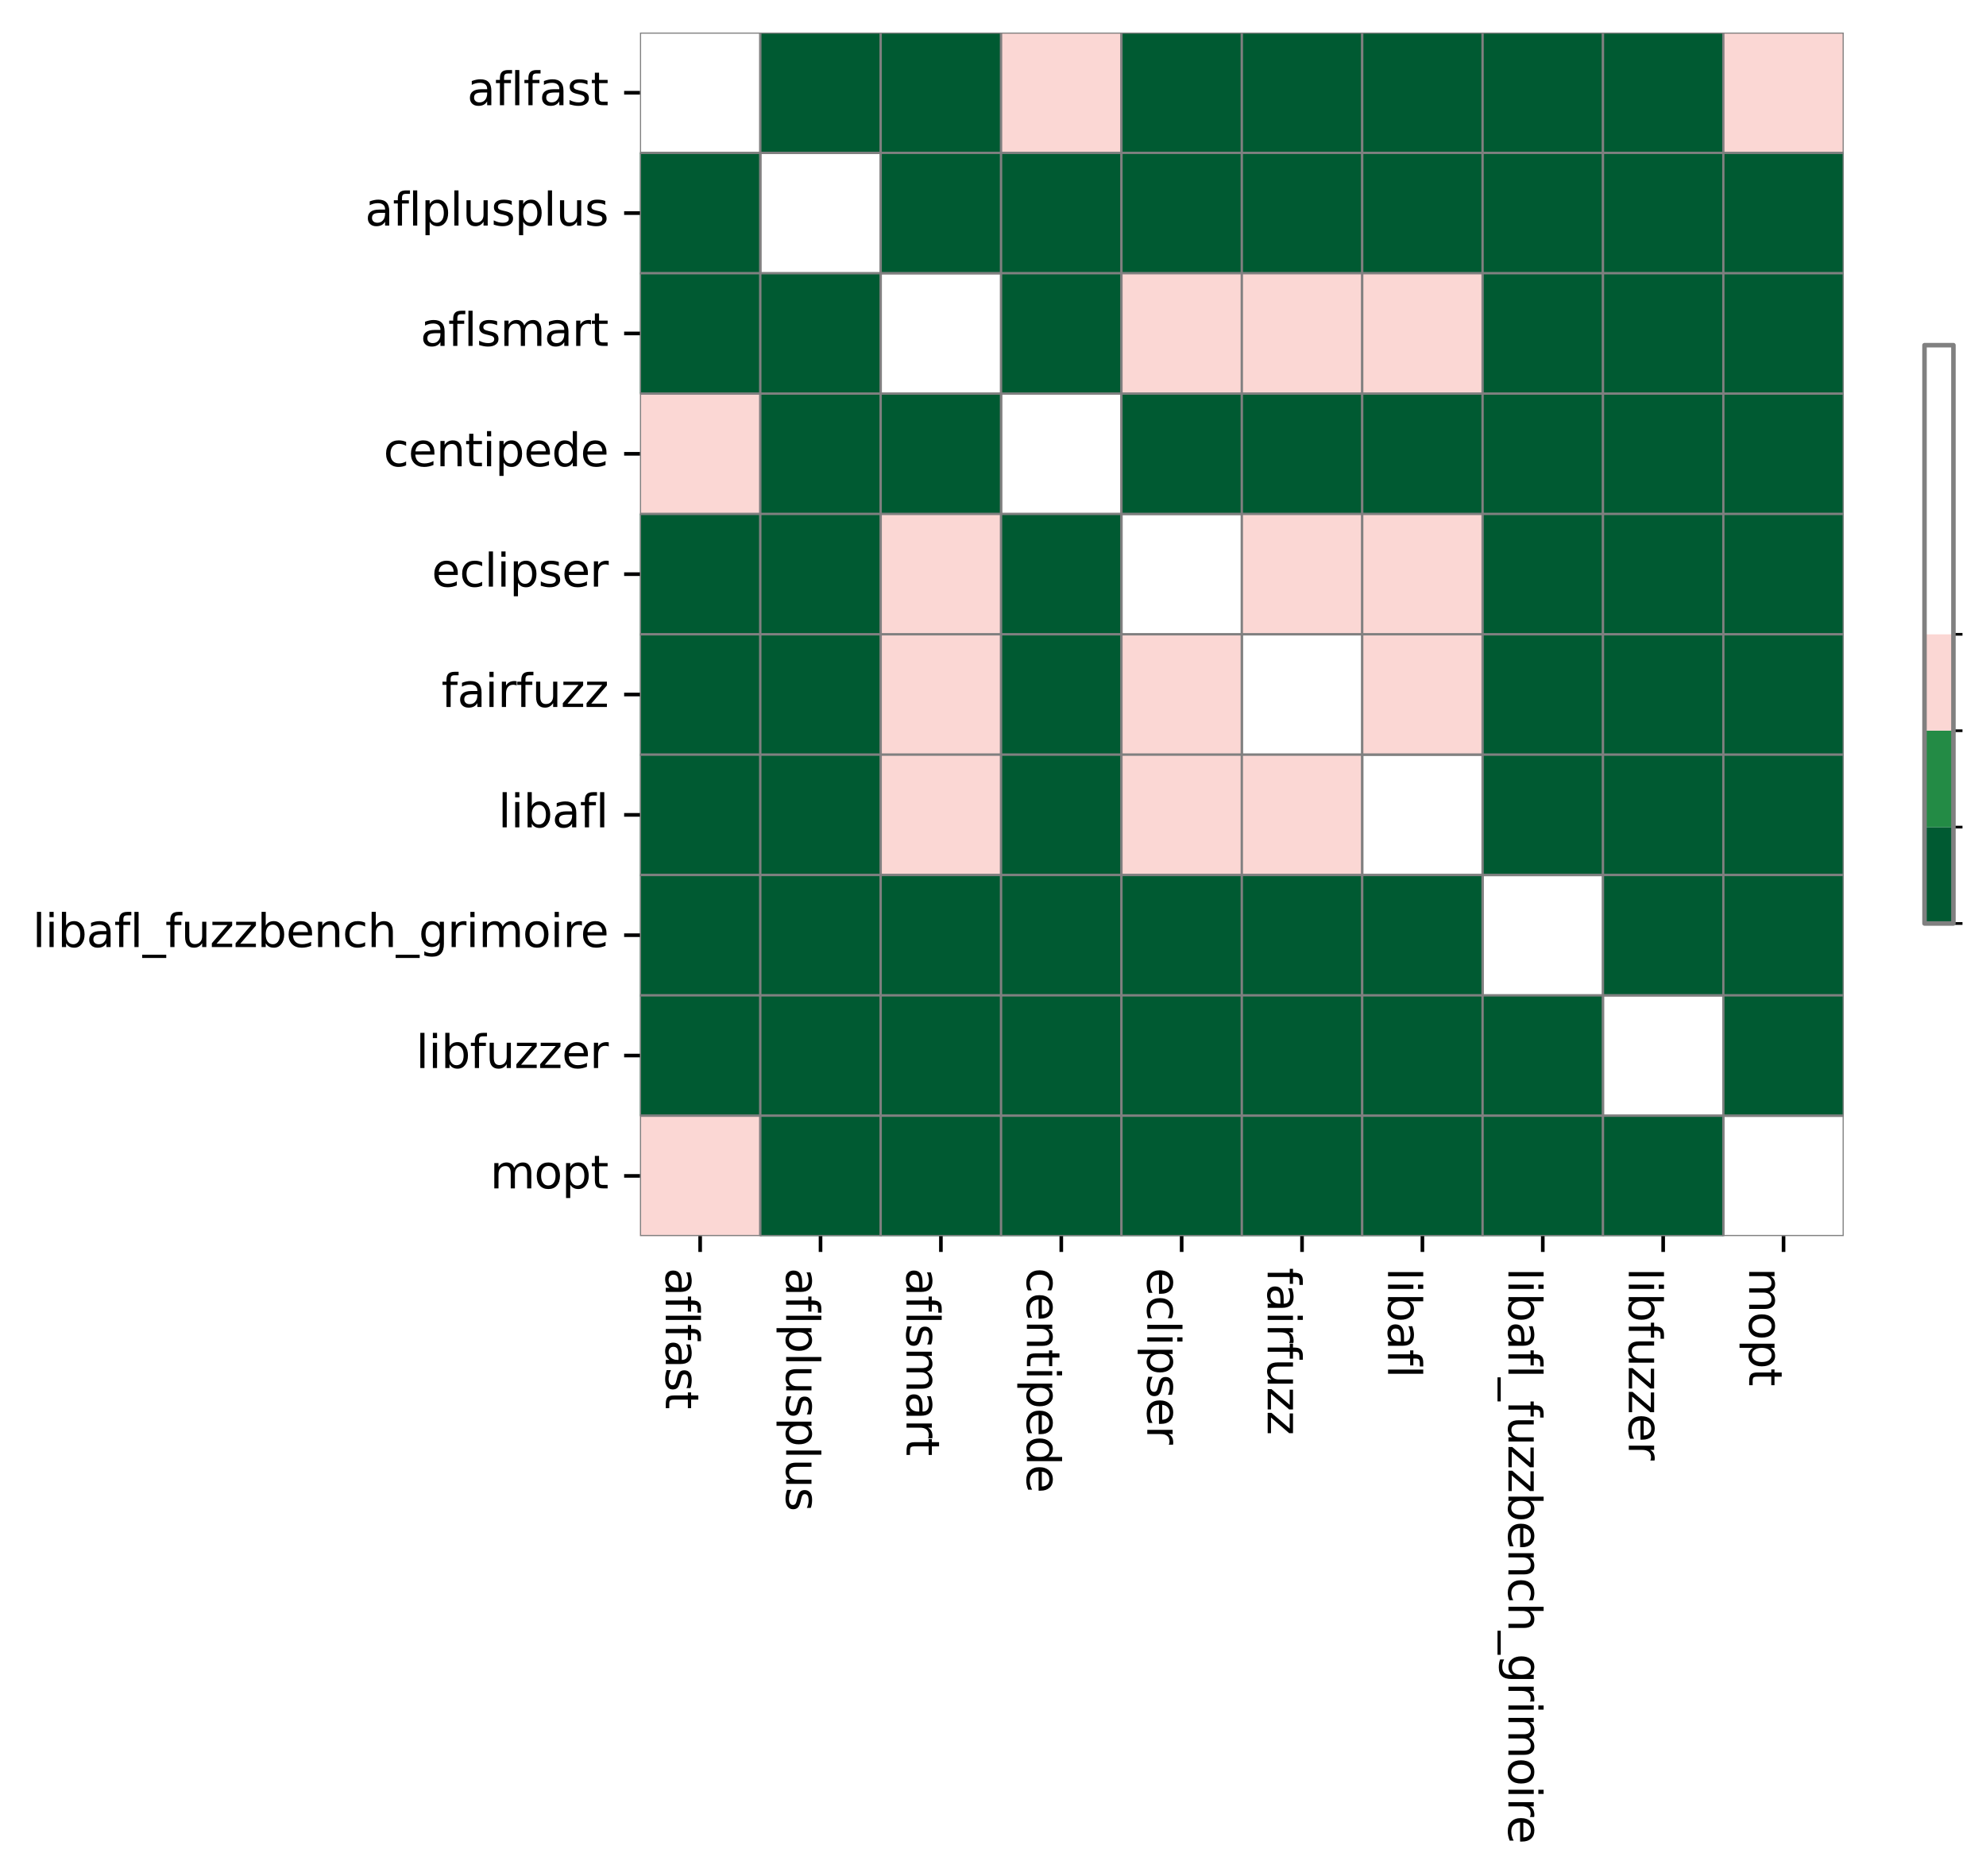 <?xml version="1.0" encoding="utf-8" standalone="no"?>
<!DOCTYPE svg PUBLIC "-//W3C//DTD SVG 1.1//EN"
  "http://www.w3.org/Graphics/SVG/1.1/DTD/svg11.dtd">
<svg xmlns:xlink="http://www.w3.org/1999/xlink" width="439.037pt" height="414.787pt" viewBox="0 0 439.037 414.787" xmlns="http://www.w3.org/2000/svg" version="1.1">
 <defs>
  <style type="text/css">*{stroke-linejoin: round; stroke-linecap: butt}</style>
 </defs>
 <g id="figure_1">
  <g id="patch_1">
   <path d="M 0 414.787 
L 439.037 414.787 
L 439.037 -0 
L 0 -0 
z
" style="fill: #ffffff"/>
  </g>
  <g id="axes_1">
   <g id="patch_2">
    <path d="M 141.475 273.312 
L 407.587 273.312 
L 407.587 7.2 
L 141.475 7.2 
z
" style="fill: #ffffff"/>
   </g>
   <g id="QuadMesh_1">
    <path d="M 141.475 7.2 
L 168.086 7.2 
L 168.086 33.811 
L 141.475 33.811 
L 141.475 7.2 
" clip-path="url(#pa2f4511577)" style="fill: none; stroke: #808080; stroke-width: 0.5"/>
    <path d="M 168.086 7.2 
L 194.697 7.2 
L 194.697 33.811 
L 168.086 33.811 
L 168.086 7.2 
" clip-path="url(#pa2f4511577)" style="fill: #005a32; stroke: #808080; stroke-width: 0.5"/>
    <path d="M 194.697 7.2 
L 221.309 7.2 
L 221.309 33.811 
L 194.697 33.811 
L 194.697 7.2 
" clip-path="url(#pa2f4511577)" style="fill: #005a32; stroke: #808080; stroke-width: 0.5"/>
    <path d="M 221.309 7.2 
L 247.92 7.2 
L 247.92 33.811 
L 221.309 33.811 
L 221.309 7.2 
" clip-path="url(#pa2f4511577)" style="fill: #fbd7d4; stroke: #808080; stroke-width: 0.5"/>
    <path d="M 247.92 7.2 
L 274.531 7.2 
L 274.531 33.811 
L 247.92 33.811 
L 247.92 7.2 
" clip-path="url(#pa2f4511577)" style="fill: #005a32; stroke: #808080; stroke-width: 0.5"/>
    <path d="M 274.531 7.2 
L 301.142 7.2 
L 301.142 33.811 
L 274.531 33.811 
L 274.531 7.2 
" clip-path="url(#pa2f4511577)" style="fill: #005a32; stroke: #808080; stroke-width: 0.5"/>
    <path d="M 301.142 7.2 
L 327.753 7.2 
L 327.753 33.811 
L 301.142 33.811 
L 301.142 7.2 
" clip-path="url(#pa2f4511577)" style="fill: #005a32; stroke: #808080; stroke-width: 0.5"/>
    <path d="M 327.753 7.2 
L 354.365 7.2 
L 354.365 33.811 
L 327.753 33.811 
L 327.753 7.2 
" clip-path="url(#pa2f4511577)" style="fill: #005a32; stroke: #808080; stroke-width: 0.5"/>
    <path d="M 354.365 7.2 
L 380.976 7.2 
L 380.976 33.811 
L 354.365 33.811 
L 354.365 7.2 
" clip-path="url(#pa2f4511577)" style="fill: #005a32; stroke: #808080; stroke-width: 0.5"/>
    <path d="M 380.976 7.2 
L 407.587 7.2 
L 407.587 33.811 
L 380.976 33.811 
L 380.976 7.2 
" clip-path="url(#pa2f4511577)" style="fill: #fbd7d4; stroke: #808080; stroke-width: 0.5"/>
    <path d="M 141.475 33.811 
L 168.086 33.811 
L 168.086 60.422 
L 141.475 60.422 
L 141.475 33.811 
" clip-path="url(#pa2f4511577)" style="fill: #005a32; stroke: #808080; stroke-width: 0.5"/>
    <path d="M 168.086 33.811 
L 194.697 33.811 
L 194.697 60.422 
L 168.086 60.422 
L 168.086 33.811 
" clip-path="url(#pa2f4511577)" style="fill: none; stroke: #808080; stroke-width: 0.5"/>
    <path d="M 194.697 33.811 
L 221.309 33.811 
L 221.309 60.422 
L 194.697 60.422 
L 194.697 33.811 
" clip-path="url(#pa2f4511577)" style="fill: #005a32; stroke: #808080; stroke-width: 0.5"/>
    <path d="M 221.309 33.811 
L 247.92 33.811 
L 247.92 60.422 
L 221.309 60.422 
L 221.309 33.811 
" clip-path="url(#pa2f4511577)" style="fill: #005a32; stroke: #808080; stroke-width: 0.5"/>
    <path d="M 247.92 33.811 
L 274.531 33.811 
L 274.531 60.422 
L 247.92 60.422 
L 247.92 33.811 
" clip-path="url(#pa2f4511577)" style="fill: #005a32; stroke: #808080; stroke-width: 0.5"/>
    <path d="M 274.531 33.811 
L 301.142 33.811 
L 301.142 60.422 
L 274.531 60.422 
L 274.531 33.811 
" clip-path="url(#pa2f4511577)" style="fill: #005a32; stroke: #808080; stroke-width: 0.5"/>
    <path d="M 301.142 33.811 
L 327.753 33.811 
L 327.753 60.422 
L 301.142 60.422 
L 301.142 33.811 
" clip-path="url(#pa2f4511577)" style="fill: #005a32; stroke: #808080; stroke-width: 0.5"/>
    <path d="M 327.753 33.811 
L 354.365 33.811 
L 354.365 60.422 
L 327.753 60.422 
L 327.753 33.811 
" clip-path="url(#pa2f4511577)" style="fill: #005a32; stroke: #808080; stroke-width: 0.5"/>
    <path d="M 354.365 33.811 
L 380.976 33.811 
L 380.976 60.422 
L 354.365 60.422 
L 354.365 33.811 
" clip-path="url(#pa2f4511577)" style="fill: #005a32; stroke: #808080; stroke-width: 0.5"/>
    <path d="M 380.976 33.811 
L 407.587 33.811 
L 407.587 60.422 
L 380.976 60.422 
L 380.976 33.811 
" clip-path="url(#pa2f4511577)" style="fill: #005a32; stroke: #808080; stroke-width: 0.5"/>
    <path d="M 141.475 60.422 
L 168.086 60.422 
L 168.086 87.034 
L 141.475 87.034 
L 141.475 60.422 
" clip-path="url(#pa2f4511577)" style="fill: #005a32; stroke: #808080; stroke-width: 0.5"/>
    <path d="M 168.086 60.422 
L 194.697 60.422 
L 194.697 87.034 
L 168.086 87.034 
L 168.086 60.422 
" clip-path="url(#pa2f4511577)" style="fill: #005a32; stroke: #808080; stroke-width: 0.5"/>
    <path d="M 194.697 60.422 
L 221.309 60.422 
L 221.309 87.034 
L 194.697 87.034 
L 194.697 60.422 
" clip-path="url(#pa2f4511577)" style="fill: none; stroke: #808080; stroke-width: 0.5"/>
    <path d="M 221.309 60.422 
L 247.92 60.422 
L 247.92 87.034 
L 221.309 87.034 
L 221.309 60.422 
" clip-path="url(#pa2f4511577)" style="fill: #005a32; stroke: #808080; stroke-width: 0.5"/>
    <path d="M 247.92 60.422 
L 274.531 60.422 
L 274.531 87.034 
L 247.92 87.034 
L 247.92 60.422 
" clip-path="url(#pa2f4511577)" style="fill: #fbd7d4; stroke: #808080; stroke-width: 0.5"/>
    <path d="M 274.531 60.422 
L 301.142 60.422 
L 301.142 87.034 
L 274.531 87.034 
L 274.531 60.422 
" clip-path="url(#pa2f4511577)" style="fill: #fbd7d4; stroke: #808080; stroke-width: 0.5"/>
    <path d="M 301.142 60.422 
L 327.753 60.422 
L 327.753 87.034 
L 301.142 87.034 
L 301.142 60.422 
" clip-path="url(#pa2f4511577)" style="fill: #fbd7d4; stroke: #808080; stroke-width: 0.5"/>
    <path d="M 327.753 60.422 
L 354.365 60.422 
L 354.365 87.034 
L 327.753 87.034 
L 327.753 60.422 
" clip-path="url(#pa2f4511577)" style="fill: #005a32; stroke: #808080; stroke-width: 0.5"/>
    <path d="M 354.365 60.422 
L 380.976 60.422 
L 380.976 87.034 
L 354.365 87.034 
L 354.365 60.422 
" clip-path="url(#pa2f4511577)" style="fill: #005a32; stroke: #808080; stroke-width: 0.5"/>
    <path d="M 380.976 60.422 
L 407.587 60.422 
L 407.587 87.034 
L 380.976 87.034 
L 380.976 60.422 
" clip-path="url(#pa2f4511577)" style="fill: #005a32; stroke: #808080; stroke-width: 0.5"/>
    <path d="M 141.475 87.034 
L 168.086 87.034 
L 168.086 113.645 
L 141.475 113.645 
L 141.475 87.034 
" clip-path="url(#pa2f4511577)" style="fill: #fbd7d4; stroke: #808080; stroke-width: 0.5"/>
    <path d="M 168.086 87.034 
L 194.697 87.034 
L 194.697 113.645 
L 168.086 113.645 
L 168.086 87.034 
" clip-path="url(#pa2f4511577)" style="fill: #005a32; stroke: #808080; stroke-width: 0.5"/>
    <path d="M 194.697 87.034 
L 221.309 87.034 
L 221.309 113.645 
L 194.697 113.645 
L 194.697 87.034 
" clip-path="url(#pa2f4511577)" style="fill: #005a32; stroke: #808080; stroke-width: 0.5"/>
    <path d="M 221.309 87.034 
L 247.92 87.034 
L 247.92 113.645 
L 221.309 113.645 
L 221.309 87.034 
" clip-path="url(#pa2f4511577)" style="fill: none; stroke: #808080; stroke-width: 0.5"/>
    <path d="M 247.92 87.034 
L 274.531 87.034 
L 274.531 113.645 
L 247.92 113.645 
L 247.92 87.034 
" clip-path="url(#pa2f4511577)" style="fill: #005a32; stroke: #808080; stroke-width: 0.5"/>
    <path d="M 274.531 87.034 
L 301.142 87.034 
L 301.142 113.645 
L 274.531 113.645 
L 274.531 87.034 
" clip-path="url(#pa2f4511577)" style="fill: #005a32; stroke: #808080; stroke-width: 0.5"/>
    <path d="M 301.142 87.034 
L 327.753 87.034 
L 327.753 113.645 
L 301.142 113.645 
L 301.142 87.034 
" clip-path="url(#pa2f4511577)" style="fill: #005a32; stroke: #808080; stroke-width: 0.5"/>
    <path d="M 327.753 87.034 
L 354.365 87.034 
L 354.365 113.645 
L 327.753 113.645 
L 327.753 87.034 
" clip-path="url(#pa2f4511577)" style="fill: #005a32; stroke: #808080; stroke-width: 0.5"/>
    <path d="M 354.365 87.034 
L 380.976 87.034 
L 380.976 113.645 
L 354.365 113.645 
L 354.365 87.034 
" clip-path="url(#pa2f4511577)" style="fill: #005a32; stroke: #808080; stroke-width: 0.5"/>
    <path d="M 380.976 87.034 
L 407.587 87.034 
L 407.587 113.645 
L 380.976 113.645 
L 380.976 87.034 
" clip-path="url(#pa2f4511577)" style="fill: #005a32; stroke: #808080; stroke-width: 0.5"/>
    <path d="M 141.475 113.645 
L 168.086 113.645 
L 168.086 140.256 
L 141.475 140.256 
L 141.475 113.645 
" clip-path="url(#pa2f4511577)" style="fill: #005a32; stroke: #808080; stroke-width: 0.5"/>
    <path d="M 168.086 113.645 
L 194.697 113.645 
L 194.697 140.256 
L 168.086 140.256 
L 168.086 113.645 
" clip-path="url(#pa2f4511577)" style="fill: #005a32; stroke: #808080; stroke-width: 0.5"/>
    <path d="M 194.697 113.645 
L 221.309 113.645 
L 221.309 140.256 
L 194.697 140.256 
L 194.697 113.645 
" clip-path="url(#pa2f4511577)" style="fill: #fbd7d4; stroke: #808080; stroke-width: 0.5"/>
    <path d="M 221.309 113.645 
L 247.92 113.645 
L 247.92 140.256 
L 221.309 140.256 
L 221.309 113.645 
" clip-path="url(#pa2f4511577)" style="fill: #005a32; stroke: #808080; stroke-width: 0.5"/>
    <path d="M 247.92 113.645 
L 274.531 113.645 
L 274.531 140.256 
L 247.92 140.256 
L 247.92 113.645 
" clip-path="url(#pa2f4511577)" style="fill: none; stroke: #808080; stroke-width: 0.5"/>
    <path d="M 274.531 113.645 
L 301.142 113.645 
L 301.142 140.256 
L 274.531 140.256 
L 274.531 113.645 
" clip-path="url(#pa2f4511577)" style="fill: #fbd7d4; stroke: #808080; stroke-width: 0.5"/>
    <path d="M 301.142 113.645 
L 327.753 113.645 
L 327.753 140.256 
L 301.142 140.256 
L 301.142 113.645 
" clip-path="url(#pa2f4511577)" style="fill: #fbd7d4; stroke: #808080; stroke-width: 0.5"/>
    <path d="M 327.753 113.645 
L 354.365 113.645 
L 354.365 140.256 
L 327.753 140.256 
L 327.753 113.645 
" clip-path="url(#pa2f4511577)" style="fill: #005a32; stroke: #808080; stroke-width: 0.5"/>
    <path d="M 354.365 113.645 
L 380.976 113.645 
L 380.976 140.256 
L 354.365 140.256 
L 354.365 113.645 
" clip-path="url(#pa2f4511577)" style="fill: #005a32; stroke: #808080; stroke-width: 0.5"/>
    <path d="M 380.976 113.645 
L 407.587 113.645 
L 407.587 140.256 
L 380.976 140.256 
L 380.976 113.645 
" clip-path="url(#pa2f4511577)" style="fill: #005a32; stroke: #808080; stroke-width: 0.5"/>
    <path d="M 141.475 140.256 
L 168.086 140.256 
L 168.086 166.867 
L 141.475 166.867 
L 141.475 140.256 
" clip-path="url(#pa2f4511577)" style="fill: #005a32; stroke: #808080; stroke-width: 0.5"/>
    <path d="M 168.086 140.256 
L 194.697 140.256 
L 194.697 166.867 
L 168.086 166.867 
L 168.086 140.256 
" clip-path="url(#pa2f4511577)" style="fill: #005a32; stroke: #808080; stroke-width: 0.5"/>
    <path d="M 194.697 140.256 
L 221.309 140.256 
L 221.309 166.867 
L 194.697 166.867 
L 194.697 140.256 
" clip-path="url(#pa2f4511577)" style="fill: #fbd7d4; stroke: #808080; stroke-width: 0.5"/>
    <path d="M 221.309 140.256 
L 247.92 140.256 
L 247.92 166.867 
L 221.309 166.867 
L 221.309 140.256 
" clip-path="url(#pa2f4511577)" style="fill: #005a32; stroke: #808080; stroke-width: 0.5"/>
    <path d="M 247.92 140.256 
L 274.531 140.256 
L 274.531 166.867 
L 247.92 166.867 
L 247.92 140.256 
" clip-path="url(#pa2f4511577)" style="fill: #fbd7d4; stroke: #808080; stroke-width: 0.5"/>
    <path d="M 274.531 140.256 
L 301.142 140.256 
L 301.142 166.867 
L 274.531 166.867 
L 274.531 140.256 
" clip-path="url(#pa2f4511577)" style="fill: none; stroke: #808080; stroke-width: 0.5"/>
    <path d="M 301.142 140.256 
L 327.753 140.256 
L 327.753 166.867 
L 301.142 166.867 
L 301.142 140.256 
" clip-path="url(#pa2f4511577)" style="fill: #fbd7d4; stroke: #808080; stroke-width: 0.5"/>
    <path d="M 327.753 140.256 
L 354.365 140.256 
L 354.365 166.867 
L 327.753 166.867 
L 327.753 140.256 
" clip-path="url(#pa2f4511577)" style="fill: #005a32; stroke: #808080; stroke-width: 0.5"/>
    <path d="M 354.365 140.256 
L 380.976 140.256 
L 380.976 166.867 
L 354.365 166.867 
L 354.365 140.256 
" clip-path="url(#pa2f4511577)" style="fill: #005a32; stroke: #808080; stroke-width: 0.5"/>
    <path d="M 380.976 140.256 
L 407.587 140.256 
L 407.587 166.867 
L 380.976 166.867 
L 380.976 140.256 
" clip-path="url(#pa2f4511577)" style="fill: #005a32; stroke: #808080; stroke-width: 0.5"/>
    <path d="M 141.475 166.867 
L 168.086 166.867 
L 168.086 193.478 
L 141.475 193.478 
L 141.475 166.867 
" clip-path="url(#pa2f4511577)" style="fill: #005a32; stroke: #808080; stroke-width: 0.5"/>
    <path d="M 168.086 166.867 
L 194.697 166.867 
L 194.697 193.478 
L 168.086 193.478 
L 168.086 166.867 
" clip-path="url(#pa2f4511577)" style="fill: #005a32; stroke: #808080; stroke-width: 0.5"/>
    <path d="M 194.697 166.867 
L 221.309 166.867 
L 221.309 193.478 
L 194.697 193.478 
L 194.697 166.867 
" clip-path="url(#pa2f4511577)" style="fill: #fbd7d4; stroke: #808080; stroke-width: 0.5"/>
    <path d="M 221.309 166.867 
L 247.92 166.867 
L 247.92 193.478 
L 221.309 193.478 
L 221.309 166.867 
" clip-path="url(#pa2f4511577)" style="fill: #005a32; stroke: #808080; stroke-width: 0.5"/>
    <path d="M 247.92 166.867 
L 274.531 166.867 
L 274.531 193.478 
L 247.92 193.478 
L 247.92 166.867 
" clip-path="url(#pa2f4511577)" style="fill: #fbd7d4; stroke: #808080; stroke-width: 0.5"/>
    <path d="M 274.531 166.867 
L 301.142 166.867 
L 301.142 193.478 
L 274.531 193.478 
L 274.531 166.867 
" clip-path="url(#pa2f4511577)" style="fill: #fbd7d4; stroke: #808080; stroke-width: 0.5"/>
    <path d="M 301.142 166.867 
L 327.753 166.867 
L 327.753 193.478 
L 301.142 193.478 
L 301.142 166.867 
" clip-path="url(#pa2f4511577)" style="fill: none; stroke: #808080; stroke-width: 0.5"/>
    <path d="M 327.753 166.867 
L 354.365 166.867 
L 354.365 193.478 
L 327.753 193.478 
L 327.753 166.867 
" clip-path="url(#pa2f4511577)" style="fill: #005a32; stroke: #808080; stroke-width: 0.5"/>
    <path d="M 354.365 166.867 
L 380.976 166.867 
L 380.976 193.478 
L 354.365 193.478 
L 354.365 166.867 
" clip-path="url(#pa2f4511577)" style="fill: #005a32; stroke: #808080; stroke-width: 0.5"/>
    <path d="M 380.976 166.867 
L 407.587 166.867 
L 407.587 193.478 
L 380.976 193.478 
L 380.976 166.867 
" clip-path="url(#pa2f4511577)" style="fill: #005a32; stroke: #808080; stroke-width: 0.5"/>
    <path d="M 141.475 193.478 
L 168.086 193.478 
L 168.086 220.09 
L 141.475 220.09 
L 141.475 193.478 
" clip-path="url(#pa2f4511577)" style="fill: #005a32; stroke: #808080; stroke-width: 0.5"/>
    <path d="M 168.086 193.478 
L 194.697 193.478 
L 194.697 220.09 
L 168.086 220.09 
L 168.086 193.478 
" clip-path="url(#pa2f4511577)" style="fill: #005a32; stroke: #808080; stroke-width: 0.5"/>
    <path d="M 194.697 193.478 
L 221.309 193.478 
L 221.309 220.09 
L 194.697 220.09 
L 194.697 193.478 
" clip-path="url(#pa2f4511577)" style="fill: #005a32; stroke: #808080; stroke-width: 0.5"/>
    <path d="M 221.309 193.478 
L 247.92 193.478 
L 247.92 220.09 
L 221.309 220.09 
L 221.309 193.478 
" clip-path="url(#pa2f4511577)" style="fill: #005a32; stroke: #808080; stroke-width: 0.5"/>
    <path d="M 247.92 193.478 
L 274.531 193.478 
L 274.531 220.09 
L 247.92 220.09 
L 247.92 193.478 
" clip-path="url(#pa2f4511577)" style="fill: #005a32; stroke: #808080; stroke-width: 0.5"/>
    <path d="M 274.531 193.478 
L 301.142 193.478 
L 301.142 220.09 
L 274.531 220.09 
L 274.531 193.478 
" clip-path="url(#pa2f4511577)" style="fill: #005a32; stroke: #808080; stroke-width: 0.5"/>
    <path d="M 301.142 193.478 
L 327.753 193.478 
L 327.753 220.09 
L 301.142 220.09 
L 301.142 193.478 
" clip-path="url(#pa2f4511577)" style="fill: #005a32; stroke: #808080; stroke-width: 0.5"/>
    <path d="M 327.753 193.478 
L 354.365 193.478 
L 354.365 220.09 
L 327.753 220.09 
L 327.753 193.478 
" clip-path="url(#pa2f4511577)" style="fill: none; stroke: #808080; stroke-width: 0.5"/>
    <path d="M 354.365 193.478 
L 380.976 193.478 
L 380.976 220.09 
L 354.365 220.09 
L 354.365 193.478 
" clip-path="url(#pa2f4511577)" style="fill: #005a32; stroke: #808080; stroke-width: 0.5"/>
    <path d="M 380.976 193.478 
L 407.587 193.478 
L 407.587 220.09 
L 380.976 220.09 
L 380.976 193.478 
" clip-path="url(#pa2f4511577)" style="fill: #005a32; stroke: #808080; stroke-width: 0.5"/>
    <path d="M 141.475 220.09 
L 168.086 220.09 
L 168.086 246.701 
L 141.475 246.701 
L 141.475 220.09 
" clip-path="url(#pa2f4511577)" style="fill: #005a32; stroke: #808080; stroke-width: 0.5"/>
    <path d="M 168.086 220.09 
L 194.697 220.09 
L 194.697 246.701 
L 168.086 246.701 
L 168.086 220.09 
" clip-path="url(#pa2f4511577)" style="fill: #005a32; stroke: #808080; stroke-width: 0.5"/>
    <path d="M 194.697 220.09 
L 221.309 220.09 
L 221.309 246.701 
L 194.697 246.701 
L 194.697 220.09 
" clip-path="url(#pa2f4511577)" style="fill: #005a32; stroke: #808080; stroke-width: 0.5"/>
    <path d="M 221.309 220.09 
L 247.92 220.09 
L 247.92 246.701 
L 221.309 246.701 
L 221.309 220.09 
" clip-path="url(#pa2f4511577)" style="fill: #005a32; stroke: #808080; stroke-width: 0.5"/>
    <path d="M 247.92 220.09 
L 274.531 220.09 
L 274.531 246.701 
L 247.92 246.701 
L 247.92 220.09 
" clip-path="url(#pa2f4511577)" style="fill: #005a32; stroke: #808080; stroke-width: 0.5"/>
    <path d="M 274.531 220.09 
L 301.142 220.09 
L 301.142 246.701 
L 274.531 246.701 
L 274.531 220.09 
" clip-path="url(#pa2f4511577)" style="fill: #005a32; stroke: #808080; stroke-width: 0.5"/>
    <path d="M 301.142 220.09 
L 327.753 220.09 
L 327.753 246.701 
L 301.142 246.701 
L 301.142 220.09 
" clip-path="url(#pa2f4511577)" style="fill: #005a32; stroke: #808080; stroke-width: 0.5"/>
    <path d="M 327.753 220.09 
L 354.365 220.09 
L 354.365 246.701 
L 327.753 246.701 
L 327.753 220.09 
" clip-path="url(#pa2f4511577)" style="fill: #005a32; stroke: #808080; stroke-width: 0.5"/>
    <path d="M 354.365 220.09 
L 380.976 220.09 
L 380.976 246.701 
L 354.365 246.701 
L 354.365 220.09 
" clip-path="url(#pa2f4511577)" style="fill: none; stroke: #808080; stroke-width: 0.5"/>
    <path d="M 380.976 220.09 
L 407.587 220.09 
L 407.587 246.701 
L 380.976 246.701 
L 380.976 220.09 
" clip-path="url(#pa2f4511577)" style="fill: #005a32; stroke: #808080; stroke-width: 0.5"/>
    <path d="M 141.475 246.701 
L 168.086 246.701 
L 168.086 273.312 
L 141.475 273.312 
L 141.475 246.701 
" clip-path="url(#pa2f4511577)" style="fill: #fbd7d4; stroke: #808080; stroke-width: 0.5"/>
    <path d="M 168.086 246.701 
L 194.697 246.701 
L 194.697 273.312 
L 168.086 273.312 
L 168.086 246.701 
" clip-path="url(#pa2f4511577)" style="fill: #005a32; stroke: #808080; stroke-width: 0.5"/>
    <path d="M 194.697 246.701 
L 221.309 246.701 
L 221.309 273.312 
L 194.697 273.312 
L 194.697 246.701 
" clip-path="url(#pa2f4511577)" style="fill: #005a32; stroke: #808080; stroke-width: 0.5"/>
    <path d="M 221.309 246.701 
L 247.92 246.701 
L 247.92 273.312 
L 221.309 273.312 
L 221.309 246.701 
" clip-path="url(#pa2f4511577)" style="fill: #005a32; stroke: #808080; stroke-width: 0.5"/>
    <path d="M 247.92 246.701 
L 274.531 246.701 
L 274.531 273.312 
L 247.92 273.312 
L 247.92 246.701 
" clip-path="url(#pa2f4511577)" style="fill: #005a32; stroke: #808080; stroke-width: 0.5"/>
    <path d="M 274.531 246.701 
L 301.142 246.701 
L 301.142 273.312 
L 274.531 273.312 
L 274.531 246.701 
" clip-path="url(#pa2f4511577)" style="fill: #005a32; stroke: #808080; stroke-width: 0.5"/>
    <path d="M 301.142 246.701 
L 327.753 246.701 
L 327.753 273.312 
L 301.142 273.312 
L 301.142 246.701 
" clip-path="url(#pa2f4511577)" style="fill: #005a32; stroke: #808080; stroke-width: 0.5"/>
    <path d="M 327.753 246.701 
L 354.365 246.701 
L 354.365 273.312 
L 327.753 273.312 
L 327.753 246.701 
" clip-path="url(#pa2f4511577)" style="fill: #005a32; stroke: #808080; stroke-width: 0.5"/>
    <path d="M 354.365 246.701 
L 380.976 246.701 
L 380.976 273.312 
L 354.365 273.312 
L 354.365 246.701 
" clip-path="url(#pa2f4511577)" style="fill: #005a32; stroke: #808080; stroke-width: 0.5"/>
    <path d="M 380.976 246.701 
L 407.587 246.701 
L 407.587 273.312 
L 380.976 273.312 
L 380.976 246.701 
" clip-path="url(#pa2f4511577)" style="fill: none; stroke: #808080; stroke-width: 0.5"/>
   </g>
   <g id="matplotlib.axis_1">
    <g id="xtick_1">
     <g id="line2d_1">
      <defs>
       <path id="m6b1b499b0b" d="M 0 0 
L 0 3.5 
" style="stroke: #000000; stroke-width: 0.8"/>
      </defs>
      <g>
       <use xlink:href="#m6b1b499b0b" x="154.781" y="273.312" style="stroke: #000000; stroke-width: 0.8"/>
      </g>
     </g>
     <g id="text_1">
      <!-- aflfast -->
      <g transform="translate(147.182 280.312) rotate(-270) scale(0.1 -0.1)">
       <defs>
        <path id="DejaVuSans-61" d="M 2194 1759 
Q 1497 1759 1228 1600 
Q 959 1441 959 1056 
Q 959 750 1161 570 
Q 1363 391 1709 391 
Q 2188 391 2477 730 
Q 2766 1069 2766 1631 
L 2766 1759 
L 2194 1759 
z
M 3341 1997 
L 3341 0 
L 2766 0 
L 2766 531 
Q 2569 213 2275 61 
Q 1981 -91 1556 -91 
Q 1019 -91 701 211 
Q 384 513 384 1019 
Q 384 1609 779 1909 
Q 1175 2209 1959 2209 
L 2766 2209 
L 2766 2266 
Q 2766 2663 2505 2880 
Q 2244 3097 1772 3097 
Q 1472 3097 1187 3025 
Q 903 2953 641 2809 
L 641 3341 
Q 956 3463 1253 3523 
Q 1550 3584 1831 3584 
Q 2591 3584 2966 3190 
Q 3341 2797 3341 1997 
z
" transform="scale(0.016)"/>
        <path id="DejaVuSans-66" d="M 2375 4863 
L 2375 4384 
L 1825 4384 
Q 1516 4384 1395 4259 
Q 1275 4134 1275 3809 
L 1275 3500 
L 2222 3500 
L 2222 3053 
L 1275 3053 
L 1275 0 
L 697 0 
L 697 3053 
L 147 3053 
L 147 3500 
L 697 3500 
L 697 3744 
Q 697 4328 969 4595 
Q 1241 4863 1831 4863 
L 2375 4863 
z
" transform="scale(0.016)"/>
        <path id="DejaVuSans-6c" d="M 603 4863 
L 1178 4863 
L 1178 0 
L 603 0 
L 603 4863 
z
" transform="scale(0.016)"/>
        <path id="DejaVuSans-73" d="M 2834 3397 
L 2834 2853 
Q 2591 2978 2328 3040 
Q 2066 3103 1784 3103 
Q 1356 3103 1142 2972 
Q 928 2841 928 2578 
Q 928 2378 1081 2264 
Q 1234 2150 1697 2047 
L 1894 2003 
Q 2506 1872 2764 1633 
Q 3022 1394 3022 966 
Q 3022 478 2636 193 
Q 2250 -91 1575 -91 
Q 1294 -91 989 -36 
Q 684 19 347 128 
L 347 722 
Q 666 556 975 473 
Q 1284 391 1588 391 
Q 1994 391 2212 530 
Q 2431 669 2431 922 
Q 2431 1156 2273 1281 
Q 2116 1406 1581 1522 
L 1381 1569 
Q 847 1681 609 1914 
Q 372 2147 372 2553 
Q 372 3047 722 3315 
Q 1072 3584 1716 3584 
Q 2034 3584 2315 3537 
Q 2597 3491 2834 3397 
z
" transform="scale(0.016)"/>
        <path id="DejaVuSans-74" d="M 1172 4494 
L 1172 3500 
L 2356 3500 
L 2356 3053 
L 1172 3053 
L 1172 1153 
Q 1172 725 1289 603 
Q 1406 481 1766 481 
L 2356 481 
L 2356 0 
L 1766 0 
Q 1100 0 847 248 
Q 594 497 594 1153 
L 594 3053 
L 172 3053 
L 172 3500 
L 594 3500 
L 594 4494 
L 1172 4494 
z
" transform="scale(0.016)"/>
       </defs>
       <use xlink:href="#DejaVuSans-61"/>
       <use xlink:href="#DejaVuSans-66" x="61.279"/>
       <use xlink:href="#DejaVuSans-6c" x="96.484"/>
       <use xlink:href="#DejaVuSans-66" x="124.268"/>
       <use xlink:href="#DejaVuSans-61" x="159.473"/>
       <use xlink:href="#DejaVuSans-73" x="220.752"/>
       <use xlink:href="#DejaVuSans-74" x="272.852"/>
      </g>
     </g>
    </g>
    <g id="xtick_2">
     <g id="line2d_2">
      <g>
       <use xlink:href="#m6b1b499b0b" x="181.392" y="273.312" style="stroke: #000000; stroke-width: 0.8"/>
      </g>
     </g>
     <g id="text_2">
      <!-- aflplusplus -->
      <g transform="translate(173.793 280.312) rotate(-270) scale(0.1 -0.1)">
       <defs>
        <path id="DejaVuSans-70" d="M 1159 525 
L 1159 -1331 
L 581 -1331 
L 581 3500 
L 1159 3500 
L 1159 2969 
Q 1341 3281 1617 3432 
Q 1894 3584 2278 3584 
Q 2916 3584 3314 3078 
Q 3713 2572 3713 1747 
Q 3713 922 3314 415 
Q 2916 -91 2278 -91 
Q 1894 -91 1617 61 
Q 1341 213 1159 525 
z
M 3116 1747 
Q 3116 2381 2855 2742 
Q 2594 3103 2138 3103 
Q 1681 3103 1420 2742 
Q 1159 2381 1159 1747 
Q 1159 1113 1420 752 
Q 1681 391 2138 391 
Q 2594 391 2855 752 
Q 3116 1113 3116 1747 
z
" transform="scale(0.016)"/>
        <path id="DejaVuSans-75" d="M 544 1381 
L 544 3500 
L 1119 3500 
L 1119 1403 
Q 1119 906 1312 657 
Q 1506 409 1894 409 
Q 2359 409 2629 706 
Q 2900 1003 2900 1516 
L 2900 3500 
L 3475 3500 
L 3475 0 
L 2900 0 
L 2900 538 
Q 2691 219 2414 64 
Q 2138 -91 1772 -91 
Q 1169 -91 856 284 
Q 544 659 544 1381 
z
M 1991 3584 
L 1991 3584 
z
" transform="scale(0.016)"/>
       </defs>
       <use xlink:href="#DejaVuSans-61"/>
       <use xlink:href="#DejaVuSans-66" x="61.279"/>
       <use xlink:href="#DejaVuSans-6c" x="96.484"/>
       <use xlink:href="#DejaVuSans-70" x="124.268"/>
       <use xlink:href="#DejaVuSans-6c" x="187.744"/>
       <use xlink:href="#DejaVuSans-75" x="215.527"/>
       <use xlink:href="#DejaVuSans-73" x="278.906"/>
       <use xlink:href="#DejaVuSans-70" x="331.006"/>
       <use xlink:href="#DejaVuSans-6c" x="394.482"/>
       <use xlink:href="#DejaVuSans-75" x="422.266"/>
       <use xlink:href="#DejaVuSans-73" x="485.645"/>
      </g>
     </g>
    </g>
    <g id="xtick_3">
     <g id="line2d_3">
      <g>
       <use xlink:href="#m6b1b499b0b" x="208.003" y="273.312" style="stroke: #000000; stroke-width: 0.8"/>
      </g>
     </g>
     <g id="text_3">
      <!-- aflsmart -->
      <g transform="translate(200.405 280.312) rotate(-270) scale(0.1 -0.1)">
       <defs>
        <path id="DejaVuSans-6d" d="M 3328 2828 
Q 3544 3216 3844 3400 
Q 4144 3584 4550 3584 
Q 5097 3584 5394 3201 
Q 5691 2819 5691 2113 
L 5691 0 
L 5113 0 
L 5113 2094 
Q 5113 2597 4934 2840 
Q 4756 3084 4391 3084 
Q 3944 3084 3684 2787 
Q 3425 2491 3425 1978 
L 3425 0 
L 2847 0 
L 2847 2094 
Q 2847 2600 2669 2842 
Q 2491 3084 2119 3084 
Q 1678 3084 1418 2786 
Q 1159 2488 1159 1978 
L 1159 0 
L 581 0 
L 581 3500 
L 1159 3500 
L 1159 2956 
Q 1356 3278 1631 3431 
Q 1906 3584 2284 3584 
Q 2666 3584 2933 3390 
Q 3200 3197 3328 2828 
z
" transform="scale(0.016)"/>
        <path id="DejaVuSans-72" d="M 2631 2963 
Q 2534 3019 2420 3045 
Q 2306 3072 2169 3072 
Q 1681 3072 1420 2755 
Q 1159 2438 1159 1844 
L 1159 0 
L 581 0 
L 581 3500 
L 1159 3500 
L 1159 2956 
Q 1341 3275 1631 3429 
Q 1922 3584 2338 3584 
Q 2397 3584 2469 3576 
Q 2541 3569 2628 3553 
L 2631 2963 
z
" transform="scale(0.016)"/>
       </defs>
       <use xlink:href="#DejaVuSans-61"/>
       <use xlink:href="#DejaVuSans-66" x="61.279"/>
       <use xlink:href="#DejaVuSans-6c" x="96.484"/>
       <use xlink:href="#DejaVuSans-73" x="124.268"/>
       <use xlink:href="#DejaVuSans-6d" x="176.367"/>
       <use xlink:href="#DejaVuSans-61" x="273.779"/>
       <use xlink:href="#DejaVuSans-72" x="335.059"/>
       <use xlink:href="#DejaVuSans-74" x="376.172"/>
      </g>
     </g>
    </g>
    <g id="xtick_4">
     <g id="line2d_4">
      <g>
       <use xlink:href="#m6b1b499b0b" x="234.614" y="273.312" style="stroke: #000000; stroke-width: 0.8"/>
      </g>
     </g>
     <g id="text_4">
      <!-- centipede -->
      <g transform="translate(227.016 280.312) rotate(-270) scale(0.1 -0.1)">
       <defs>
        <path id="DejaVuSans-63" d="M 3122 3366 
L 3122 2828 
Q 2878 2963 2633 3030 
Q 2388 3097 2138 3097 
Q 1578 3097 1268 2742 
Q 959 2388 959 1747 
Q 959 1106 1268 751 
Q 1578 397 2138 397 
Q 2388 397 2633 464 
Q 2878 531 3122 666 
L 3122 134 
Q 2881 22 2623 -34 
Q 2366 -91 2075 -91 
Q 1284 -91 818 406 
Q 353 903 353 1747 
Q 353 2603 823 3093 
Q 1294 3584 2113 3584 
Q 2378 3584 2631 3529 
Q 2884 3475 3122 3366 
z
" transform="scale(0.016)"/>
        <path id="DejaVuSans-65" d="M 3597 1894 
L 3597 1613 
L 953 1613 
Q 991 1019 1311 708 
Q 1631 397 2203 397 
Q 2534 397 2845 478 
Q 3156 559 3463 722 
L 3463 178 
Q 3153 47 2828 -22 
Q 2503 -91 2169 -91 
Q 1331 -91 842 396 
Q 353 884 353 1716 
Q 353 2575 817 3079 
Q 1281 3584 2069 3584 
Q 2775 3584 3186 3129 
Q 3597 2675 3597 1894 
z
M 3022 2063 
Q 3016 2534 2758 2815 
Q 2500 3097 2075 3097 
Q 1594 3097 1305 2825 
Q 1016 2553 972 2059 
L 3022 2063 
z
" transform="scale(0.016)"/>
        <path id="DejaVuSans-6e" d="M 3513 2113 
L 3513 0 
L 2938 0 
L 2938 2094 
Q 2938 2591 2744 2837 
Q 2550 3084 2163 3084 
Q 1697 3084 1428 2787 
Q 1159 2491 1159 1978 
L 1159 0 
L 581 0 
L 581 3500 
L 1159 3500 
L 1159 2956 
Q 1366 3272 1645 3428 
Q 1925 3584 2291 3584 
Q 2894 3584 3203 3211 
Q 3513 2838 3513 2113 
z
" transform="scale(0.016)"/>
        <path id="DejaVuSans-69" d="M 603 3500 
L 1178 3500 
L 1178 0 
L 603 0 
L 603 3500 
z
M 603 4863 
L 1178 4863 
L 1178 4134 
L 603 4134 
L 603 4863 
z
" transform="scale(0.016)"/>
        <path id="DejaVuSans-64" d="M 2906 2969 
L 2906 4863 
L 3481 4863 
L 3481 0 
L 2906 0 
L 2906 525 
Q 2725 213 2448 61 
Q 2172 -91 1784 -91 
Q 1150 -91 751 415 
Q 353 922 353 1747 
Q 353 2572 751 3078 
Q 1150 3584 1784 3584 
Q 2172 3584 2448 3432 
Q 2725 3281 2906 2969 
z
M 947 1747 
Q 947 1113 1208 752 
Q 1469 391 1925 391 
Q 2381 391 2643 752 
Q 2906 1113 2906 1747 
Q 2906 2381 2643 2742 
Q 2381 3103 1925 3103 
Q 1469 3103 1208 2742 
Q 947 2381 947 1747 
z
" transform="scale(0.016)"/>
       </defs>
       <use xlink:href="#DejaVuSans-63"/>
       <use xlink:href="#DejaVuSans-65" x="54.98"/>
       <use xlink:href="#DejaVuSans-6e" x="116.504"/>
       <use xlink:href="#DejaVuSans-74" x="179.883"/>
       <use xlink:href="#DejaVuSans-69" x="219.092"/>
       <use xlink:href="#DejaVuSans-70" x="246.875"/>
       <use xlink:href="#DejaVuSans-65" x="310.352"/>
       <use xlink:href="#DejaVuSans-64" x="371.875"/>
       <use xlink:href="#DejaVuSans-65" x="435.352"/>
      </g>
     </g>
    </g>
    <g id="xtick_5">
     <g id="line2d_5">
      <g>
       <use xlink:href="#m6b1b499b0b" x="261.225" y="273.312" style="stroke: #000000; stroke-width: 0.8"/>
      </g>
     </g>
     <g id="text_5">
      <!-- eclipser -->
      <g transform="translate(253.627 280.312) rotate(-270) scale(0.1 -0.1)">
       <use xlink:href="#DejaVuSans-65"/>
       <use xlink:href="#DejaVuSans-63" x="61.523"/>
       <use xlink:href="#DejaVuSans-6c" x="116.504"/>
       <use xlink:href="#DejaVuSans-69" x="144.287"/>
       <use xlink:href="#DejaVuSans-70" x="172.07"/>
       <use xlink:href="#DejaVuSans-73" x="235.547"/>
       <use xlink:href="#DejaVuSans-65" x="287.646"/>
       <use xlink:href="#DejaVuSans-72" x="349.17"/>
      </g>
     </g>
    </g>
    <g id="xtick_6">
     <g id="line2d_6">
      <g>
       <use xlink:href="#m6b1b499b0b" x="287.837" y="273.312" style="stroke: #000000; stroke-width: 0.8"/>
      </g>
     </g>
     <g id="text_6">
      <!-- fairfuzz -->
      <g transform="translate(280.238 280.312) rotate(-270) scale(0.1 -0.1)">
       <defs>
        <path id="DejaVuSans-7a" d="M 353 3500 
L 3084 3500 
L 3084 2975 
L 922 459 
L 3084 459 
L 3084 0 
L 275 0 
L 275 525 
L 2438 3041 
L 353 3041 
L 353 3500 
z
" transform="scale(0.016)"/>
       </defs>
       <use xlink:href="#DejaVuSans-66"/>
       <use xlink:href="#DejaVuSans-61" x="35.205"/>
       <use xlink:href="#DejaVuSans-69" x="96.484"/>
       <use xlink:href="#DejaVuSans-72" x="124.268"/>
       <use xlink:href="#DejaVuSans-66" x="165.381"/>
       <use xlink:href="#DejaVuSans-75" x="200.586"/>
       <use xlink:href="#DejaVuSans-7a" x="263.965"/>
       <use xlink:href="#DejaVuSans-7a" x="316.455"/>
      </g>
     </g>
    </g>
    <g id="xtick_7">
     <g id="line2d_7">
      <g>
       <use xlink:href="#m6b1b499b0b" x="314.448" y="273.312" style="stroke: #000000; stroke-width: 0.8"/>
      </g>
     </g>
     <g id="text_7">
      <!-- libafl -->
      <g transform="translate(306.849 280.312) rotate(-270) scale(0.1 -0.1)">
       <defs>
        <path id="DejaVuSans-62" d="M 3116 1747 
Q 3116 2381 2855 2742 
Q 2594 3103 2138 3103 
Q 1681 3103 1420 2742 
Q 1159 2381 1159 1747 
Q 1159 1113 1420 752 
Q 1681 391 2138 391 
Q 2594 391 2855 752 
Q 3116 1113 3116 1747 
z
M 1159 2969 
Q 1341 3281 1617 3432 
Q 1894 3584 2278 3584 
Q 2916 3584 3314 3078 
Q 3713 2572 3713 1747 
Q 3713 922 3314 415 
Q 2916 -91 2278 -91 
Q 1894 -91 1617 61 
Q 1341 213 1159 525 
L 1159 0 
L 581 0 
L 581 4863 
L 1159 4863 
L 1159 2969 
z
" transform="scale(0.016)"/>
       </defs>
       <use xlink:href="#DejaVuSans-6c"/>
       <use xlink:href="#DejaVuSans-69" x="27.783"/>
       <use xlink:href="#DejaVuSans-62" x="55.566"/>
       <use xlink:href="#DejaVuSans-61" x="119.043"/>
       <use xlink:href="#DejaVuSans-66" x="180.322"/>
       <use xlink:href="#DejaVuSans-6c" x="215.527"/>
      </g>
     </g>
    </g>
    <g id="xtick_8">
     <g id="line2d_8">
      <g>
       <use xlink:href="#m6b1b499b0b" x="341.059" y="273.312" style="stroke: #000000; stroke-width: 0.8"/>
      </g>
     </g>
     <g id="text_8">
      <!-- libafl_fuzzbench_grimoire -->
      <g transform="translate(333.461 280.312) rotate(-270) scale(0.1 -0.1)">
       <defs>
        <path id="DejaVuSans-5f" d="M 3263 -1063 
L 3263 -1509 
L -63 -1509 
L -63 -1063 
L 3263 -1063 
z
" transform="scale(0.016)"/>
        <path id="DejaVuSans-68" d="M 3513 2113 
L 3513 0 
L 2938 0 
L 2938 2094 
Q 2938 2591 2744 2837 
Q 2550 3084 2163 3084 
Q 1697 3084 1428 2787 
Q 1159 2491 1159 1978 
L 1159 0 
L 581 0 
L 581 4863 
L 1159 4863 
L 1159 2956 
Q 1366 3272 1645 3428 
Q 1925 3584 2291 3584 
Q 2894 3584 3203 3211 
Q 3513 2838 3513 2113 
z
" transform="scale(0.016)"/>
        <path id="DejaVuSans-67" d="M 2906 1791 
Q 2906 2416 2648 2759 
Q 2391 3103 1925 3103 
Q 1463 3103 1205 2759 
Q 947 2416 947 1791 
Q 947 1169 1205 825 
Q 1463 481 1925 481 
Q 2391 481 2648 825 
Q 2906 1169 2906 1791 
z
M 3481 434 
Q 3481 -459 3084 -895 
Q 2688 -1331 1869 -1331 
Q 1566 -1331 1297 -1286 
Q 1028 -1241 775 -1147 
L 775 -588 
Q 1028 -725 1275 -790 
Q 1522 -856 1778 -856 
Q 2344 -856 2625 -561 
Q 2906 -266 2906 331 
L 2906 616 
Q 2728 306 2450 153 
Q 2172 0 1784 0 
Q 1141 0 747 490 
Q 353 981 353 1791 
Q 353 2603 747 3093 
Q 1141 3584 1784 3584 
Q 2172 3584 2450 3431 
Q 2728 3278 2906 2969 
L 2906 3500 
L 3481 3500 
L 3481 434 
z
" transform="scale(0.016)"/>
        <path id="DejaVuSans-6f" d="M 1959 3097 
Q 1497 3097 1228 2736 
Q 959 2375 959 1747 
Q 959 1119 1226 758 
Q 1494 397 1959 397 
Q 2419 397 2687 759 
Q 2956 1122 2956 1747 
Q 2956 2369 2687 2733 
Q 2419 3097 1959 3097 
z
M 1959 3584 
Q 2709 3584 3137 3096 
Q 3566 2609 3566 1747 
Q 3566 888 3137 398 
Q 2709 -91 1959 -91 
Q 1206 -91 779 398 
Q 353 888 353 1747 
Q 353 2609 779 3096 
Q 1206 3584 1959 3584 
z
" transform="scale(0.016)"/>
       </defs>
       <use xlink:href="#DejaVuSans-6c"/>
       <use xlink:href="#DejaVuSans-69" x="27.783"/>
       <use xlink:href="#DejaVuSans-62" x="55.566"/>
       <use xlink:href="#DejaVuSans-61" x="119.043"/>
       <use xlink:href="#DejaVuSans-66" x="180.322"/>
       <use xlink:href="#DejaVuSans-6c" x="215.527"/>
       <use xlink:href="#DejaVuSans-5f" x="243.311"/>
       <use xlink:href="#DejaVuSans-66" x="293.311"/>
       <use xlink:href="#DejaVuSans-75" x="328.516"/>
       <use xlink:href="#DejaVuSans-7a" x="391.895"/>
       <use xlink:href="#DejaVuSans-7a" x="444.385"/>
       <use xlink:href="#DejaVuSans-62" x="496.875"/>
       <use xlink:href="#DejaVuSans-65" x="560.352"/>
       <use xlink:href="#DejaVuSans-6e" x="621.875"/>
       <use xlink:href="#DejaVuSans-63" x="685.254"/>
       <use xlink:href="#DejaVuSans-68" x="740.234"/>
       <use xlink:href="#DejaVuSans-5f" x="803.613"/>
       <use xlink:href="#DejaVuSans-67" x="853.613"/>
       <use xlink:href="#DejaVuSans-72" x="917.09"/>
       <use xlink:href="#DejaVuSans-69" x="958.203"/>
       <use xlink:href="#DejaVuSans-6d" x="985.986"/>
       <use xlink:href="#DejaVuSans-6f" x="1083.398"/>
       <use xlink:href="#DejaVuSans-69" x="1144.58"/>
       <use xlink:href="#DejaVuSans-72" x="1172.363"/>
       <use xlink:href="#DejaVuSans-65" x="1211.227"/>
      </g>
     </g>
    </g>
    <g id="xtick_9">
     <g id="line2d_9">
      <g>
       <use xlink:href="#m6b1b499b0b" x="367.67" y="273.312" style="stroke: #000000; stroke-width: 0.8"/>
      </g>
     </g>
     <g id="text_9">
      <!-- libfuzzer -->
      <g transform="translate(360.072 280.312) rotate(-270) scale(0.1 -0.1)">
       <use xlink:href="#DejaVuSans-6c"/>
       <use xlink:href="#DejaVuSans-69" x="27.783"/>
       <use xlink:href="#DejaVuSans-62" x="55.566"/>
       <use xlink:href="#DejaVuSans-66" x="119.043"/>
       <use xlink:href="#DejaVuSans-75" x="154.248"/>
       <use xlink:href="#DejaVuSans-7a" x="217.627"/>
       <use xlink:href="#DejaVuSans-7a" x="270.117"/>
       <use xlink:href="#DejaVuSans-65" x="322.607"/>
       <use xlink:href="#DejaVuSans-72" x="384.131"/>
      </g>
     </g>
    </g>
    <g id="xtick_10">
     <g id="line2d_10">
      <g>
       <use xlink:href="#m6b1b499b0b" x="394.281" y="273.312" style="stroke: #000000; stroke-width: 0.8"/>
      </g>
     </g>
     <g id="text_10">
      <!-- mopt -->
      <g transform="translate(386.683 280.312) rotate(-270) scale(0.1 -0.1)">
       <use xlink:href="#DejaVuSans-6d"/>
       <use xlink:href="#DejaVuSans-6f" x="97.412"/>
       <use xlink:href="#DejaVuSans-70" x="158.594"/>
       <use xlink:href="#DejaVuSans-74" x="222.07"/>
      </g>
     </g>
    </g>
   </g>
   <g id="matplotlib.axis_2">
    <g id="ytick_1">
     <g id="line2d_11">
      <defs>
       <path id="me3ec586e49" d="M 0 0 
L -3.5 0 
" style="stroke: #000000; stroke-width: 0.8"/>
      </defs>
      <g>
       <use xlink:href="#me3ec586e49" x="141.475" y="20.506" style="stroke: #000000; stroke-width: 0.8"/>
      </g>
     </g>
     <g id="text_11">
      <!-- aflfast -->
      <g transform="translate(103.27 23.265) scale(0.1 -0.1)">
       <use xlink:href="#DejaVuSans-61"/>
       <use xlink:href="#DejaVuSans-66" x="61.279"/>
       <use xlink:href="#DejaVuSans-6c" x="96.484"/>
       <use xlink:href="#DejaVuSans-66" x="124.268"/>
       <use xlink:href="#DejaVuSans-61" x="159.473"/>
       <use xlink:href="#DejaVuSans-73" x="220.752"/>
       <use xlink:href="#DejaVuSans-74" x="272.852"/>
      </g>
     </g>
    </g>
    <g id="ytick_2">
     <g id="line2d_12">
      <g>
       <use xlink:href="#me3ec586e49" x="141.475" y="47.117" style="stroke: #000000; stroke-width: 0.8"/>
      </g>
     </g>
     <g id="text_12">
      <!-- aflplusplus -->
      <g transform="translate(80.702 49.876) scale(0.1 -0.1)">
       <use xlink:href="#DejaVuSans-61"/>
       <use xlink:href="#DejaVuSans-66" x="61.279"/>
       <use xlink:href="#DejaVuSans-6c" x="96.484"/>
       <use xlink:href="#DejaVuSans-70" x="124.268"/>
       <use xlink:href="#DejaVuSans-6c" x="187.744"/>
       <use xlink:href="#DejaVuSans-75" x="215.527"/>
       <use xlink:href="#DejaVuSans-73" x="278.906"/>
       <use xlink:href="#DejaVuSans-70" x="331.006"/>
       <use xlink:href="#DejaVuSans-6c" x="394.482"/>
       <use xlink:href="#DejaVuSans-75" x="422.266"/>
       <use xlink:href="#DejaVuSans-73" x="485.645"/>
      </g>
     </g>
    </g>
    <g id="ytick_3">
     <g id="line2d_13">
      <g>
       <use xlink:href="#me3ec586e49" x="141.475" y="73.728" style="stroke: #000000; stroke-width: 0.8"/>
      </g>
     </g>
     <g id="text_13">
      <!-- aflsmart -->
      <g transform="translate(92.939 76.487) scale(0.1 -0.1)">
       <use xlink:href="#DejaVuSans-61"/>
       <use xlink:href="#DejaVuSans-66" x="61.279"/>
       <use xlink:href="#DejaVuSans-6c" x="96.484"/>
       <use xlink:href="#DejaVuSans-73" x="124.268"/>
       <use xlink:href="#DejaVuSans-6d" x="176.367"/>
       <use xlink:href="#DejaVuSans-61" x="273.779"/>
       <use xlink:href="#DejaVuSans-72" x="335.059"/>
       <use xlink:href="#DejaVuSans-74" x="376.172"/>
      </g>
     </g>
    </g>
    <g id="ytick_4">
     <g id="line2d_14">
      <g>
       <use xlink:href="#me3ec586e49" x="141.475" y="100.339" style="stroke: #000000; stroke-width: 0.8"/>
      </g>
     </g>
     <g id="text_14">
      <!-- centipede -->
      <g transform="translate(84.784 103.099) scale(0.1 -0.1)">
       <use xlink:href="#DejaVuSans-63"/>
       <use xlink:href="#DejaVuSans-65" x="54.98"/>
       <use xlink:href="#DejaVuSans-6e" x="116.504"/>
       <use xlink:href="#DejaVuSans-74" x="179.883"/>
       <use xlink:href="#DejaVuSans-69" x="219.092"/>
       <use xlink:href="#DejaVuSans-70" x="246.875"/>
       <use xlink:href="#DejaVuSans-65" x="310.352"/>
       <use xlink:href="#DejaVuSans-64" x="371.875"/>
       <use xlink:href="#DejaVuSans-65" x="435.352"/>
      </g>
     </g>
    </g>
    <g id="ytick_5">
     <g id="line2d_15">
      <g>
       <use xlink:href="#me3ec586e49" x="141.475" y="126.95" style="stroke: #000000; stroke-width: 0.8"/>
      </g>
     </g>
     <g id="text_15">
      <!-- eclipser -->
      <g transform="translate(95.445 129.71) scale(0.1 -0.1)">
       <use xlink:href="#DejaVuSans-65"/>
       <use xlink:href="#DejaVuSans-63" x="61.523"/>
       <use xlink:href="#DejaVuSans-6c" x="116.504"/>
       <use xlink:href="#DejaVuSans-69" x="144.287"/>
       <use xlink:href="#DejaVuSans-70" x="172.07"/>
       <use xlink:href="#DejaVuSans-73" x="235.547"/>
       <use xlink:href="#DejaVuSans-65" x="287.646"/>
       <use xlink:href="#DejaVuSans-72" x="349.17"/>
      </g>
     </g>
    </g>
    <g id="ytick_6">
     <g id="line2d_16">
      <g>
       <use xlink:href="#me3ec586e49" x="141.475" y="153.562" style="stroke: #000000; stroke-width: 0.8"/>
      </g>
     </g>
     <g id="text_16">
      <!-- fairfuzz -->
      <g transform="translate(97.583 156.321) scale(0.1 -0.1)">
       <use xlink:href="#DejaVuSans-66"/>
       <use xlink:href="#DejaVuSans-61" x="35.205"/>
       <use xlink:href="#DejaVuSans-69" x="96.484"/>
       <use xlink:href="#DejaVuSans-72" x="124.268"/>
       <use xlink:href="#DejaVuSans-66" x="165.381"/>
       <use xlink:href="#DejaVuSans-75" x="200.586"/>
       <use xlink:href="#DejaVuSans-7a" x="263.965"/>
       <use xlink:href="#DejaVuSans-7a" x="316.455"/>
      </g>
     </g>
    </g>
    <g id="ytick_7">
     <g id="line2d_17">
      <g>
       <use xlink:href="#me3ec586e49" x="141.475" y="180.173" style="stroke: #000000; stroke-width: 0.8"/>
      </g>
     </g>
     <g id="text_17">
      <!-- libafl -->
      <g transform="translate(110.144 182.932) scale(0.1 -0.1)">
       <use xlink:href="#DejaVuSans-6c"/>
       <use xlink:href="#DejaVuSans-69" x="27.783"/>
       <use xlink:href="#DejaVuSans-62" x="55.566"/>
       <use xlink:href="#DejaVuSans-61" x="119.043"/>
       <use xlink:href="#DejaVuSans-66" x="180.322"/>
       <use xlink:href="#DejaVuSans-6c" x="215.527"/>
      </g>
     </g>
    </g>
    <g id="ytick_8">
     <g id="line2d_18">
      <g>
       <use xlink:href="#me3ec586e49" x="141.475" y="206.784" style="stroke: #000000; stroke-width: 0.8"/>
      </g>
     </g>
     <g id="text_18">
      <!-- libafl_fuzzbench_grimoire -->
      <g transform="translate(7.2 209.404) scale(0.1 -0.1)">
       <use xlink:href="#DejaVuSans-6c"/>
       <use xlink:href="#DejaVuSans-69" x="27.783"/>
       <use xlink:href="#DejaVuSans-62" x="55.566"/>
       <use xlink:href="#DejaVuSans-61" x="119.043"/>
       <use xlink:href="#DejaVuSans-66" x="180.322"/>
       <use xlink:href="#DejaVuSans-6c" x="215.527"/>
       <use xlink:href="#DejaVuSans-5f" x="243.311"/>
       <use xlink:href="#DejaVuSans-66" x="293.311"/>
       <use xlink:href="#DejaVuSans-75" x="328.516"/>
       <use xlink:href="#DejaVuSans-7a" x="391.895"/>
       <use xlink:href="#DejaVuSans-7a" x="444.385"/>
       <use xlink:href="#DejaVuSans-62" x="496.875"/>
       <use xlink:href="#DejaVuSans-65" x="560.352"/>
       <use xlink:href="#DejaVuSans-6e" x="621.875"/>
       <use xlink:href="#DejaVuSans-63" x="685.254"/>
       <use xlink:href="#DejaVuSans-68" x="740.234"/>
       <use xlink:href="#DejaVuSans-5f" x="803.613"/>
       <use xlink:href="#DejaVuSans-67" x="853.613"/>
       <use xlink:href="#DejaVuSans-72" x="917.09"/>
       <use xlink:href="#DejaVuSans-69" x="958.203"/>
       <use xlink:href="#DejaVuSans-6d" x="985.986"/>
       <use xlink:href="#DejaVuSans-6f" x="1083.398"/>
       <use xlink:href="#DejaVuSans-69" x="1144.58"/>
       <use xlink:href="#DejaVuSans-72" x="1172.363"/>
       <use xlink:href="#DejaVuSans-65" x="1211.227"/>
      </g>
     </g>
    </g>
    <g id="ytick_9">
     <g id="line2d_19">
      <g>
       <use xlink:href="#me3ec586e49" x="141.475" y="233.395" style="stroke: #000000; stroke-width: 0.8"/>
      </g>
     </g>
     <g id="text_19">
      <!-- libfuzzer -->
      <g transform="translate(91.952 236.155) scale(0.1 -0.1)">
       <use xlink:href="#DejaVuSans-6c"/>
       <use xlink:href="#DejaVuSans-69" x="27.783"/>
       <use xlink:href="#DejaVuSans-62" x="55.566"/>
       <use xlink:href="#DejaVuSans-66" x="119.043"/>
       <use xlink:href="#DejaVuSans-75" x="154.248"/>
       <use xlink:href="#DejaVuSans-7a" x="217.627"/>
       <use xlink:href="#DejaVuSans-7a" x="270.117"/>
       <use xlink:href="#DejaVuSans-65" x="322.607"/>
       <use xlink:href="#DejaVuSans-72" x="384.131"/>
      </g>
     </g>
    </g>
    <g id="ytick_10">
     <g id="line2d_20">
      <g>
       <use xlink:href="#me3ec586e49" x="141.475" y="260.006" style="stroke: #000000; stroke-width: 0.8"/>
      </g>
     </g>
     <g id="text_20">
      <!-- mopt -->
      <g transform="translate(108.347 262.766) scale(0.1 -0.1)">
       <use xlink:href="#DejaVuSans-6d"/>
       <use xlink:href="#DejaVuSans-6f" x="97.412"/>
       <use xlink:href="#DejaVuSans-70" x="158.594"/>
       <use xlink:href="#DejaVuSans-74" x="222.07"/>
      </g>
     </g>
    </g>
   </g>
  </g>
  <g id="axes_2">
   <g id="patch_3">
    <path d="M 425.443 204.192 
L 431.837 204.192 
L 431.837 76.32 
L 425.443 76.32 
z
" style="fill: #ffffff"/>
   </g>
   <g id="QuadMesh_2">
    <path d="M 425.443 204.192 
L 431.837 204.192 
L 431.837 182.88 
L 425.443 182.88 
L 425.443 204.192 
" clip-path="url(#pa30bc67dea)" style="fill: #005a32"/>
    <path d="M 425.443 182.88 
L 431.837 182.88 
L 431.837 161.568 
L 425.443 161.568 
L 425.443 182.88 
" clip-path="url(#pa30bc67dea)" style="fill: #238b45"/>
    <path d="M 425.443 161.568 
L 431.837 161.568 
L 431.837 140.256 
L 425.443 140.256 
L 425.443 161.568 
" clip-path="url(#pa30bc67dea)" style="fill: #fbd7d4"/>
   </g>
   <g id="matplotlib.axis_3"/>
   <g id="matplotlib.axis_4">
    <g id="ytick_11">
     <g id="line2d_21"/>
    </g>
    <g id="ytick_12">
     <g id="line2d_22"/>
    </g>
    <g id="ytick_13">
     <g id="line2d_23"/>
    </g>
    <g id="ytick_14">
     <g id="line2d_24"/>
    </g>
    <g id="ytick_15">
     <g id="line2d_25">
      <defs>
       <path id="m6bafb7eb9b" d="M 0 0 
L 2 0 
" style="stroke: #000000; stroke-width: 0.6"/>
      </defs>
      <g>
       <use xlink:href="#m6bafb7eb9b" x="431.837" y="204.192" style="stroke: #000000; stroke-width: 0.6"/>
      </g>
     </g>
    </g>
    <g id="ytick_16">
     <g id="line2d_26">
      <g>
       <use xlink:href="#m6bafb7eb9b" x="431.837" y="182.88" style="stroke: #000000; stroke-width: 0.6"/>
      </g>
     </g>
    </g>
    <g id="ytick_17">
     <g id="line2d_27">
      <g>
       <use xlink:href="#m6bafb7eb9b" x="431.837" y="161.568" style="stroke: #000000; stroke-width: 0.6"/>
      </g>
     </g>
    </g>
    <g id="ytick_18">
     <g id="line2d_28">
      <g>
       <use xlink:href="#m6bafb7eb9b" x="431.837" y="140.256" style="stroke: #000000; stroke-width: 0.6"/>
      </g>
     </g>
    </g>
   </g>
   <g id="LineCollection_1"/>
   <g id="patch_4">
    <path d="M 425.443 204.192 
L 428.64 204.192 
L 431.837 204.192 
L 431.837 76.32 
L 428.64 76.32 
L 425.443 76.32 
L 425.443 204.192 
z
" style="fill: none; stroke: #808080; stroke-linejoin: miter; stroke-linecap: square"/>
   </g>
  </g>
 </g>
 <defs>
  <clipPath id="pa2f4511577">
   <rect x="141.475" y="7.2" width="266.112" height="266.112"/>
  </clipPath>
  <clipPath id="pa30bc67dea">
   <rect x="425.443" y="76.32" width="6.394" height="127.872"/>
  </clipPath>
 </defs>
</svg>
